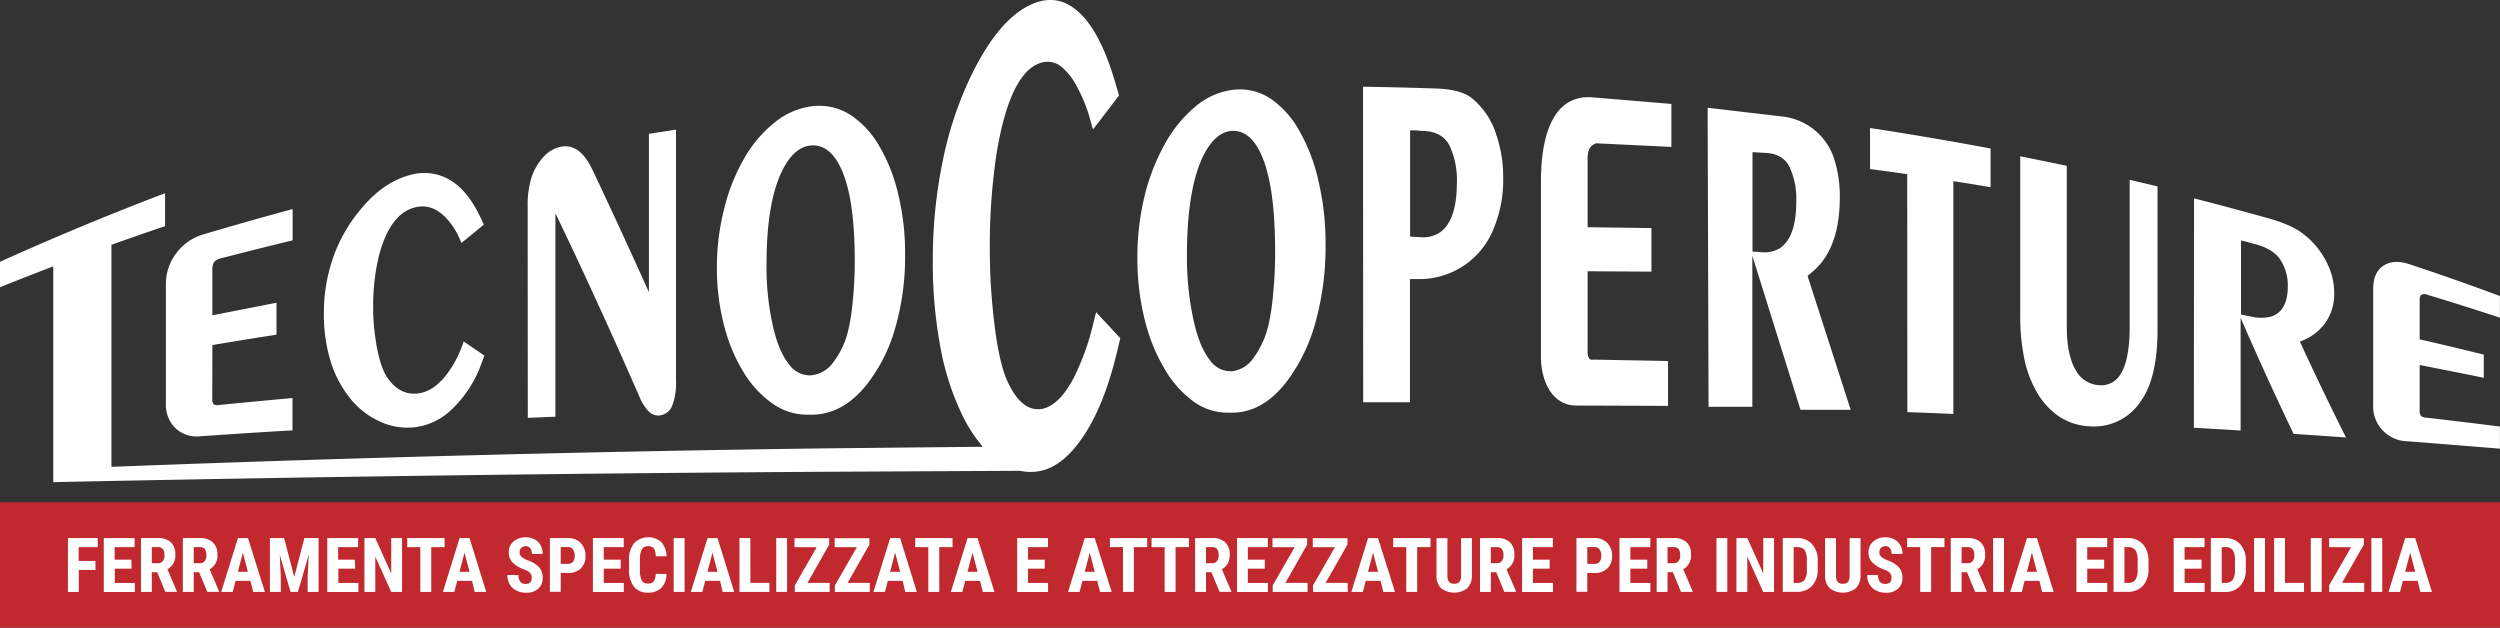 <?xml version="1.0" encoding="UTF-8"?>
<svg xmlns="http://www.w3.org/2000/svg" viewBox="0 0 597.86 150.11">
  <rect x="0" y="0" width="597.86" height="150.11" fill="#333333" stroke="none"/>
  <g id="Livello_2" data-name="Livello 2">
    <g id="Livello_4" data-name="Livello 4">
      <path d="M193.77,89.77a6.06,6.06,0,0,1-5-2.56c-1.69-2-3.05-5.21-4-9.52a64.81,64.81,0,0,1-1.46-14.51q0-14.49,3.62-22.1c1.86-3.87,4.17-6,6.91-6.28s5.2,1.31,7,4.9c2.39,4.65,3.57,12.27,3.57,22.68a93.07,93.07,0,0,1-.51,9.89,46.74,46.74,0,0,1-1,6.49,20.06,20.06,0,0,1-3.78,8.09A7.36,7.36,0,0,1,193.77,89.77Zm214.82,7.52,10.47,0V61.16L430.58,98h12L432.27,66l1.44-1.25c5-4.38,6.27-11.24,6.27-17.67a29.2,29.2,0,0,0-1.52-9.59,14.72,14.72,0,0,0-12.35-9.64l-17.74-2.08ZM419.1,60.17V36.39l2.83.16c2.93.07,4.91,1.19,6,3.32a18,18,0,0,1,1.64,8.31c0,5.64-1.29,9.3-3.78,11.08a7,7,0,0,1-4.14,1.08Zm-39.43,4.7,15.26.09V54.54l-15.26-.2V38.21a6.69,6.69,0,0,1,.41-2.62,2.88,2.88,0,0,1,1.62-1.32l18,.86,0-10.28-19.25-1.6c-10.29-.45-11.94,11.89-11.94,20.14v42c0,5.23,2.33,11.42,8.25,11.59l22.14.08,0-10.73L381.12,86c-.54.08-.92,0-1.12-.35a3.33,3.33,0,0,1-.33-1.85ZM235,106.84l-37.58.38q-85.38,1.14-170.77,4.42V58.54q6.4-2.28,12.82-4.46V46.21Q19.74,53.7,0,62.61V68.7q6.38-2.58,12.74-5V114h0v1.3q92.31-1.92,184.66-2.48l46.51-.23a12.17,12.17,0,0,0,3.52.23c4-.32,7.64-2.82,11.08-7.66,3.58-5,6.46-12,8.59-20.88.29-1.12.53-2.26.81-3.4-1.92-2.08-3.87-4.16-5.78-6.23-.28,1.08-.52,2.13-.81,3.24a58.26,58.26,0,0,1-3.53,10.32A26.74,26.74,0,0,1,254,94.62c-1.72,1.95-3.42,3-5.07,3.2-3.32.4-6.07-2.09-8.28-7.27q-2.46-6-3.56-20.39c-.27-3.6-.38-7.07-.38-10.37a146.89,146.89,0,0,1,1.71-23.7c2.1-12.23,5.52-19.36,10.27-21a5.27,5.27,0,0,1,5.18.91,14.82,14.82,0,0,1,3.56,4.51,37,37,0,0,1,3.21,7.81c.23.9.48,1.76.75,2.63,2.08-2.69,4.14-5.41,6.22-8.12-.31-1.1-.63-2.18-.95-3.25Q263.27,8,258.32,3.23C255,0,251.45-.75,247.52.69c-5.71,2.15-10.84,8.16-15.41,17.69a85.43,85.43,0,0,0-6.6,19.84,115.52,115.52,0,0,0-2.43,24.08A108.79,108.79,0,0,0,225,83.6a63.1,63.1,0,0,0,5.28,16,36,36,0,0,0,3.62,5.84Zm289.65-4.55c3.71.22,7.45.43,11.18.67V76c4.21,9.71,8.46,19,12.67,27.76,4.16.27,8.36.56,12.54.86Q555.54,93.71,550,81.68a12.45,12.45,0,0,0,5.76-4.05A11.74,11.74,0,0,0,558.21,70a15.71,15.71,0,0,0-1.63-6.91,19.3,19.3,0,0,0-5.66-7.06c-1.76-1.46-4.66-2.78-8.69-3.89-5.84-1.64-11.7-3.21-17.54-4.7Zm54-15c5.1,1,10.24,2,15.33,3.06V84.8c-5.09-1.25-10.23-2.49-15.33-3.65V71.77c0-.69.15-1.14.41-1.29a2,2,0,0,1,1.61.07c5.74,1.72,11.45,3.54,17.17,5.41V70.79q-10.75-4-21.5-7.56c-2.62-.88-4.73-.78-6.39.33s-2.42,3-2.42,5.66V96.76a8.34,8.34,0,0,0,8.25,8.77c7.36.57,14.69,1.16,22.06,1.77V102c-5.9-.74-11.83-1.45-17.74-2.14a1.67,1.67,0,0,1-1.13-.42,1.52,1.52,0,0,1-.32-1.14ZM326,96.2c3.71,0,7.46,0,11.18,0V66.73l3,0A19.07,19.07,0,0,0,357,55.15a30.32,30.32,0,0,0,2.48-12.58,31.13,31.13,0,0,0-1.62-10.24,18.25,18.25,0,0,0-5.67-8.68c-1.76-1.53-4.66-2.34-8.69-2.48-5.84-.2-11.7-.34-17.54-.43ZM110.24,83.4a24.58,24.58,0,0,1-3,5.56A15.1,15.1,0,0,1,104,92.4a8.53,8.53,0,0,1-4.34,1.73c-2.86.21-5.21-1.13-7.1-3.92q-2.11-3.24-3-11a47.65,47.65,0,0,1-.32-5.59,50.48,50.48,0,0,1,1.46-12.78c1.8-6.59,4.72-10.44,8.8-11.3a6.71,6.71,0,0,1,4.43.49,10.23,10.23,0,0,1,3.05,2.43,16.68,16.68,0,0,1,2.75,4.22c.21.48.42.94.64,1.41,1.79-1.45,3.55-2.91,5.34-4.37-.27-.6-.54-1.18-.82-1.76-2-4.2-4.35-7.14-7.16-8.84a12,12,0,0,0-9.26-1.37c-4.89,1.16-9.29,4.4-13.2,9.54A36.3,36.3,0,0,0,79.53,62a40.44,40.44,0,0,0-2.08,13,38.29,38.29,0,0,0,1.64,11.49,26.56,26.56,0,0,0,4.54,8.64,19,19,0,0,0,6.67,5.41,15.67,15.67,0,0,0,8,1.71,15.17,15.17,0,0,0,9.49-4.13,28,28,0,0,0,7.36-11.25c.24-.61.46-1.22.69-1.84l-4.95-3.36C110.7,82.24,110.49,82.8,110.24,83.4ZM456.13,98.56c3.67.13,7.36.27,11,.43V43.32c3,.47,5.93.94,8.9,1.45V35.51c-9.59-1.79-19.23-3.43-28.82-4.9v9.81c3,.4,5.94.81,8.89,1.23Zm79.8-23.33V57.49c.5.14,1,.26,1.48.37s.88.27,1.54.43c3.13.77,5.25,2.08,6.41,3.86a11.14,11.14,0,0,1,1.75,6.33c0,4-1.37,6.4-4,7.23a9.49,9.49,0,0,1-4.42.06Zm-52.8-37.86V75.29a50.6,50.6,0,0,0,1,10.64A26.45,26.45,0,0,0,486.67,93a18,18,0,0,0,5.44,6.39,14.34,14.34,0,0,0,7.64,2.56,13.36,13.36,0,0,0,12.21-6c2.68-3.75,4-9.43,4-17.11V44.58c-2.21-.53-4.45-1.06-6.66-1.57V78.08c0,5.45-.77,9.29-2.27,11.54a5.31,5.31,0,0,1-5.17,2.48,6.69,6.69,0,0,1-5.33-3.36q-2.26-3.63-2.27-10.53c0-.6,0-1.16,0-1.75V39.66Q488.7,38.49,483.13,37.37ZM337.22,56.57V31.17c.5,0,1,0,1.48,0a13.46,13.46,0,0,0,1.54.14c3.14.07,5.25,1.27,6.42,3.54a19.35,19.35,0,0,1,1.74,8.88c0,6-1.37,9.93-4,11.83A7.44,7.44,0,0,1,340,56.75Zm-211,43.36,6.6-.28V52c0-.35,0-.63,0-.85a1.89,1.89,0,0,1,.36.59c6.59,13.7,13.16,28.12,19.74,43.13a11.06,11.06,0,0,0,2.31,3.62,3.26,3.26,0,0,0,2.33.88A3.66,3.66,0,0,0,160.76,97a14.85,14.85,0,0,0,.9-6v-60l-6.48,1V69.87q-6.8-15.14-13.55-29.37c-2-4.18-4.5-6-7.51-5.41a7.71,7.71,0,0,0-4.1,2.38,13.79,13.79,0,0,0-2.91,4.94,22,22,0,0,0-.92,7ZM50.79,82.52c5.1-.86,10.24-1.7,15.33-2.48V72.4c-5.09,1-10.23,2-15.33,3V64.45a3.12,3.12,0,0,1,.41-1.77,2.82,2.82,0,0,1,1.62-.9q8.59-2.23,17.16-4.3V50q-10.76,2.91-21.5,6.1a12.29,12.29,0,0,0-6.39,4.55A12.06,12.06,0,0,0,39.67,68V96.43a7.81,7.81,0,0,0,2.22,5.9,7.48,7.48,0,0,0,6,2c7.36-.5,14.69-1,22.06-1.41V95.19c-5.9.53-11.83,1.1-17.74,1.68a1.37,1.37,0,0,1-1.13-.23,1.74,1.74,0,0,1-.32-1.26ZM272,61.78a59.28,59.28,0,0,0,1.77,14.73,42.42,42.42,0,0,0,4.74,11.72A25.29,25.29,0,0,0,285.39,96a13.93,13.93,0,0,0,8.39,2.69l1.12,0c4.8-.11,9.06-2.56,12.81-7.44a41.62,41.62,0,0,0,6.87-14.14A67.38,67.38,0,0,0,317,58.46a64.85,64.85,0,0,0-1.62-14.84,43,43,0,0,0-4.56-12.16,22.43,22.43,0,0,0-7-7.89,13.34,13.34,0,0,0-9.06-2.08,17.17,17.17,0,0,0-9,4.09,31,31,0,0,0-7.23,8.92A49.66,49.66,0,0,0,273.69,47,62.12,62.12,0,0,0,272,61.78Zm22.33,27a6,6,0,0,1-5-2.67c-1.68-2.12-3.05-5.45-4-10A70.82,70.82,0,0,1,283.85,61c0-10.11,1.22-17.81,3.61-23.12,1.86-4,4.18-6.28,6.91-6.56s5.2,1.37,7,5.12c2.39,4.87,3.57,12.83,3.57,23.72a101.75,101.75,0,0,1-.5,10.34,52.64,52.64,0,0,1-1,6.79,21.49,21.49,0,0,1-3.78,8.46A7.23,7.23,0,0,1,294.28,88.82ZM171.44,63.91A54.45,54.45,0,0,0,173.2,78a40,40,0,0,0,4.74,11.2,24.78,24.78,0,0,0,6.93,7.4,14.46,14.46,0,0,0,8.4,2.57l1.11,0c4.8-.11,9.06-2.45,12.82-7.11a39.09,39.09,0,0,0,6.86-13.52,61.81,61.81,0,0,0,2.39-17.77,60,60,0,0,0-1.62-14.2,40.51,40.51,0,0,0-4.56-11.63,21.79,21.79,0,0,0-7-7.53,13.84,13.84,0,0,0-9.07-2,17.58,17.58,0,0,0-9,3.92A30,30,0,0,0,178,37.82a45.47,45.47,0,0,0-4.79,12A56.41,56.41,0,0,0,171.44,63.91Z" fill="#fff" fill-rule="evenodd"></path>
      <rect y="120.11" width="597.86" height="30" fill="#c1292e"></rect>
      <path d="M22.85,136.3h-4v5.25h-2.6V128.68h7.12v2.16H18.81v3.3h4Z" fill="#fff"></path>
      <path d="M31.46,136h-4v3.41h4.79v2.16H24.82V128.68h7.37v2.16H27.42v3h4Z" fill="#fff"></path>
      <path d="M37.6,136.84H36.31v4.71h-2.6V128.68h4.14a4.22,4.22,0,0,1,3,1,3.79,3.79,0,0,1,1.07,2.88,3.73,3.73,0,0,1-1.87,3.58l2.25,5.27v.13H39.53Zm-1.29-2.16h1.47a1.36,1.36,0,0,0,1.17-.52,2.22,2.22,0,0,0,.39-1.38c0-1.29-.51-1.94-1.51-1.94H36.31Z" fill="#fff"></path>
      <path d="M47.62,136.84H46.33v4.71h-2.6V128.68h4.14a4.22,4.22,0,0,1,3,1A3.79,3.79,0,0,1,52,132.57a3.72,3.72,0,0,1-1.87,3.58l2.26,5.27v.13h-2.8Zm-1.29-2.16H47.8a1.36,1.36,0,0,0,1.17-.52,2.22,2.22,0,0,0,.39-1.38c0-1.29-.5-1.94-1.51-1.94H46.33Z" fill="#fff"></path>
      <path d="M59.88,138.91H56.34l-.69,2.64H52.9l4-12.87H59.3l4.05,12.87H60.57Zm-3-2.16h2.4l-1.2-4.59Z" fill="#fff"></path>
      <path d="M67.94,128.68l2.43,9.3,2.42-9.3h3.4v12.87H73.58v-3.49l.24-5.36-2.57,8.85H69.48l-2.57-8.85.24,5.36v3.49h-2.6V128.68Z" fill="#fff"></path>
      <path d="M84.92,136h-4v3.41h4.79v2.16H78.27V128.68h7.37v2.16H80.87v3h4Z" fill="#fff"></path>
      <path d="M96.15,141.55h-2.6l-3.8-8.44v8.44h-2.6V128.68h2.6l3.81,8.45v-8.45h2.59Z" fill="#fff"></path>
      <path d="M106.31,130.84h-3.18v10.71h-2.61V130.84H97.39v-2.16h8.92Z" fill="#fff"></path>
      <path d="M112.89,138.91h-3.55l-.69,2.64h-2.74l4-12.87h2.37l4,12.87h-2.77Zm-3-2.16h2.4l-1.2-4.59Z" fill="#fff"></path>
      <path d="M127.16,138.17a1.62,1.62,0,0,0-.41-1.19,4.48,4.48,0,0,0-1.46-.83,6.85,6.85,0,0,1-2.78-1.72,3.45,3.45,0,0,1-.85-2.33,3.27,3.27,0,0,1,1.15-2.61,4.35,4.35,0,0,1,2.93-1,4.45,4.45,0,0,1,2.12.5,3.45,3.45,0,0,1,1.42,1.41,4.17,4.17,0,0,1,.5,2.07h-2.59a2.15,2.15,0,0,0-.38-1.37,1.35,1.35,0,0,0-1.11-.48,1.4,1.4,0,0,0-1.06.4,1.49,1.49,0,0,0-.38,1.09,1.36,1.36,0,0,0,.42,1,5.07,5.07,0,0,0,1.5.88,6.5,6.5,0,0,1,2.74,1.67,3.71,3.71,0,0,1,.85,2.52,3.31,3.31,0,0,1-1.07,2.63,4.22,4.22,0,0,1-2.9.94,5,5,0,0,1-2.27-.51,3.82,3.82,0,0,1-1.61-1.47,4.28,4.28,0,0,1-.58-2.25H124a2.47,2.47,0,0,0,.43,1.62,1.8,1.8,0,0,0,1.42.5C126.7,139.61,127.16,139.13,127.16,138.17Z" fill="#fff"></path>
      <path d="M134.09,137v4.53H131.5V128.68h4.38a4,4,0,0,1,3,1.18,4.26,4.26,0,0,1,1.14,3.08,4,4,0,0,1-1.12,3,4.27,4.27,0,0,1-3.11,1.09Zm0-2.16h1.79a1.44,1.44,0,0,0,1.15-.49,2.15,2.15,0,0,0,.4-1.41,2.53,2.53,0,0,0-.41-1.54,1.35,1.35,0,0,0-1.11-.58h-1.82Z" fill="#fff"></path>
      <path d="M148.44,136h-4.05v3.41h4.79v2.16h-7.39V128.68h7.37v2.16h-4.77v3h4.05Z" fill="#fff"></path>
      <path d="M159.39,137.26a4.77,4.77,0,0,1-1.23,3.33,4.36,4.36,0,0,1-3.22,1.13,4.08,4.08,0,0,1-3.35-1.43,6.42,6.42,0,0,1-1.16-4.1V134a6.22,6.22,0,0,1,1.2-4.09,4.75,4.75,0,0,1,6.54-.26,5.32,5.32,0,0,1,1.24,3.37H156.8a3.37,3.37,0,0,0-.42-1.87,1.63,1.63,0,0,0-1.41-.52,1.57,1.57,0,0,0-1.47.73,5.08,5.08,0,0,0-.46,2.4v2.43a5.54,5.54,0,0,0,.43,2.63,1.56,1.56,0,0,0,1.47.72,1.71,1.71,0,0,0,1.41-.5,3.35,3.35,0,0,0,.45-1.81Z" fill="#fff"></path>
      <path d="M163.71,141.55h-2.6V128.68h2.6Z" fill="#fff"></path>
      <path d="M172.19,138.91h-3.54l-.69,2.64h-2.75l4-12.87h2.38l4,12.87h-2.77Zm-3-2.16h2.4l-1.2-4.59Z" fill="#fff"></path>
      <path d="M179.45,139.39H184v2.16h-7.16V128.68h2.6Z" fill="#fff"></path>
      <path d="M188.23,141.55h-2.6V128.68h2.6Z" fill="#fff"></path>
      <path d="M193.11,139.39h5.3v2.16h-8.34V140l5.24-9.14H190v-2.16h8.3v1.53Z" fill="#fff"></path>
      <path d="M202.7,139.39H208v2.16h-8.34V140l5.25-9.14h-5.3v-2.16h8.3v1.53Z" fill="#fff"></path>
      <path d="M215.86,138.91h-3.54l-.69,2.64h-2.75l4-12.87h2.38l4,12.87h-2.77Zm-3-2.16h2.41l-1.21-4.59Z" fill="#fff"></path>
      <path d="M227.8,130.84h-3.18v10.71H222V130.84h-3.13v-2.16h8.92Z" fill="#fff"></path>
      <path d="M234.37,138.91h-3.54l-.69,2.64h-2.75l4-12.87h2.38l4.05,12.87h-2.78Zm-3-2.16h2.41l-1.2-4.59Z" fill="#fff"></path>
      <path d="M249.85,136h-4v3.41h4.79v2.16h-7.39V128.68h7.37v2.16h-4.77v3h4Z" fill="#fff"></path>
      <path d="M262.4,138.91h-3.54l-.69,2.64h-2.75l4-12.87h2.38l4.05,12.87h-2.78Zm-3-2.16h2.41l-1.2-4.59Z" fill="#fff"></path>
      <path d="M274.34,130.84h-3.18v10.71h-2.61V130.84h-3.13v-2.16h8.92Z" fill="#fff"></path>
      <path d="M284.31,130.84h-3.18v10.71h-2.61V130.84h-3.13v-2.16h8.92Z" fill="#fff"></path>
      <path d="M289.7,136.84h-1.29v4.71h-2.6V128.68H290a4.21,4.21,0,0,1,3,1,3.79,3.79,0,0,1,1.07,2.88,3.72,3.72,0,0,1-1.87,3.58l2.26,5.27v.13h-2.8Zm-1.29-2.16h1.47a1.36,1.36,0,0,0,1.17-.52,2.22,2.22,0,0,0,.39-1.38c0-1.29-.5-1.94-1.51-1.94h-1.52Z" fill="#fff"></path>
      <path d="M302.47,136h-4.05v3.41h4.79v2.16h-7.39V128.68h7.37v2.16h-4.77v3h4.05Z" fill="#fff"></path>
      <path d="M307.4,139.39h5.3v2.16h-8.34V140l5.25-9.14h-5.3v-2.16h8.29v1.53Z" fill="#fff"></path>
      <path d="M317,139.39h5.3v2.16H314V140l5.24-9.14h-5.3v-2.16h8.3v1.53Z" fill="#fff"></path>
      <path d="M330.15,138.91h-3.54l-.69,2.64h-2.75l4-12.87h2.38l4.05,12.87h-2.78Zm-3-2.16h2.41l-1.2-4.59Z" fill="#fff"></path>
      <path d="M342.09,130.84h-3.18v10.71H336.3V130.84h-3.13v-2.16h8.92Z" fill="#fff"></path>
      <path d="M352,128.68v8.91a4.18,4.18,0,0,1-1.1,3.07,5.14,5.14,0,0,1-6.28,0,4.16,4.16,0,0,1-1.09-3.12v-8.84h2.61v8.85a2.63,2.63,0,0,0,.36,1.57,1.51,1.51,0,0,0,1.28.47,1.49,1.49,0,0,0,1.27-.47,2.67,2.67,0,0,0,.36-1.52v-8.9Z" fill="#fff"></path>
      <path d="M357.82,136.84h-1.29v4.71h-2.6V128.68h4.15a4.21,4.21,0,0,1,3,1,3.79,3.79,0,0,1,1.07,2.88,3.72,3.72,0,0,1-1.87,3.58l2.26,5.27v.13h-2.79Zm-1.29-2.16H358a1.35,1.35,0,0,0,1.16-.52,2.22,2.22,0,0,0,.39-1.38c0-1.29-.5-1.94-1.51-1.94h-1.52Z" fill="#fff"></path>
      <path d="M370.59,136h-4v3.41h4.79v2.16H364V128.68h7.36v2.16h-4.77v3h4Z" fill="#fff"></path>
      <path d="M379.59,137v4.53H377V128.68h4.38a4,4,0,0,1,3,1.18,4.26,4.26,0,0,1,1.14,3.08,4,4,0,0,1-1.12,3,4.27,4.27,0,0,1-3.11,1.09Zm0-2.16h1.79a1.44,1.44,0,0,0,1.15-.49,2.15,2.15,0,0,0,.4-1.41,2.53,2.53,0,0,0-.41-1.54,1.35,1.35,0,0,0-1.11-.58h-1.82Z" fill="#fff"></path>
      <path d="M393.94,136h-4.05v3.41h4.79v2.16h-7.39V128.68h7.37v2.16h-4.77v3h4.05Z" fill="#fff"></path>
      <path d="M400.07,136.84h-1.29v4.71h-2.6V128.68h4.15a4.21,4.21,0,0,1,3,1,3.79,3.79,0,0,1,1.07,2.88,3.72,3.72,0,0,1-1.87,3.58l2.26,5.27v.13H402Zm-1.29-2.16h1.47a1.36,1.36,0,0,0,1.17-.52,2.22,2.22,0,0,0,.39-1.38c0-1.29-.5-1.94-1.51-1.94h-1.52Z" fill="#fff"></path>
      <path d="M413.08,141.55h-2.6V128.68h2.6Z" fill="#fff"></path>
      <path d="M424.25,141.55h-2.59l-3.8-8.44v8.44h-2.6V128.68h2.6l3.81,8.45v-8.45h2.58Z" fill="#fff"></path>
      <path d="M426.34,141.55V128.68h3.4a4.69,4.69,0,0,1,3.59,1.43A5.59,5.59,0,0,1,434.7,134v2.09a5.64,5.64,0,0,1-1.34,4,4.79,4.79,0,0,1-3.69,1.45Zm2.6-10.71v8.55h.78a2.15,2.15,0,0,0,1.82-.69,4,4,0,0,0,.56-2.36v-2.23a4.65,4.65,0,0,0-.5-2.52,2.08,2.08,0,0,0-1.72-.75Z" fill="#fff"></path>
      <path d="M444.93,128.68v8.91a4.18,4.18,0,0,1-1.1,3.07,5.14,5.14,0,0,1-6.28,0,4.16,4.16,0,0,1-1.09-3.12v-8.84h2.61v8.85a2.63,2.63,0,0,0,.36,1.57,1.51,1.51,0,0,0,1.28.47,1.49,1.49,0,0,0,1.27-.47,2.6,2.6,0,0,0,.35-1.52v-8.9Z" fill="#fff"></path>
      <path d="M452.34,138.17a1.66,1.66,0,0,0-.4-1.19,4.67,4.67,0,0,0-1.47-.83,6.85,6.85,0,0,1-2.78-1.72,3.45,3.45,0,0,1-.85-2.33,3.3,3.3,0,0,1,1.15-2.61,4.35,4.35,0,0,1,2.93-1,4.45,4.45,0,0,1,2.12.5,3.45,3.45,0,0,1,1.42,1.41,4.17,4.17,0,0,1,.5,2.07h-2.59a2.15,2.15,0,0,0-.38-1.37,1.35,1.35,0,0,0-1.11-.48,1.42,1.42,0,0,0-1.06.4,1.54,1.54,0,0,0-.38,1.09,1.36,1.36,0,0,0,.42,1,5,5,0,0,0,1.51.88,6.52,6.52,0,0,1,2.73,1.67,3.71,3.71,0,0,1,.85,2.52,3.31,3.31,0,0,1-1.07,2.63,4.22,4.22,0,0,1-2.9.94,5,5,0,0,1-2.27-.51,3.82,3.82,0,0,1-1.61-1.47,4.28,4.28,0,0,1-.58-2.25h2.61a2.47,2.47,0,0,0,.43,1.62,1.8,1.8,0,0,0,1.42.5C451.88,139.61,452.34,139.13,452.34,138.17Z" fill="#fff"></path>
      <path d="M465,130.84h-3.18v10.71h-2.61V130.84h-3.13v-2.16H465Z" fill="#fff"></path>
      <path d="M470.4,136.84h-1.29v4.71h-2.6V128.68h4.15a4.21,4.21,0,0,1,3,1,3.79,3.79,0,0,1,1.07,2.88,3.72,3.72,0,0,1-1.87,3.58l2.26,5.27v.13h-2.79Zm-1.29-2.16h1.48a1.35,1.35,0,0,0,1.16-.52,2.22,2.22,0,0,0,.39-1.38c0-1.29-.5-1.94-1.51-1.94h-1.52Z" fill="#fff"></path>
      <path d="M479.24,141.55h-2.6V128.68h2.6Z" fill="#fff"></path>
      <path d="M487.72,138.91h-3.54l-.69,2.64h-2.75l4-12.87h2.38l4,12.87h-2.77Zm-3-2.16h2.41l-1.21-4.59Z" fill="#fff"></path>
      <path d="M503.2,136h-4.05v3.41h4.79v2.16h-7.38V128.68h7.37v2.16h-4.78v3h4.05Z" fill="#fff"></path>
      <path d="M505.44,141.55V128.68h3.4a4.69,4.69,0,0,1,3.59,1.43A5.64,5.64,0,0,1,513.8,134v2.09a5.64,5.64,0,0,1-1.34,4,4.79,4.79,0,0,1-3.69,1.45Zm2.6-10.71v8.55h.77a2.16,2.16,0,0,0,1.83-.69,4.09,4.09,0,0,0,.56-2.36v-2.23a4.65,4.65,0,0,0-.5-2.52,2.08,2.08,0,0,0-1.72-.75Z" fill="#fff"></path>
      <path d="M526.48,136h-4.05v3.41h4.79v2.16h-7.39V128.68h7.37v2.16h-4.77v3h4.05Z" fill="#fff"></path>
      <path d="M528.71,141.55V128.68h3.41a4.69,4.69,0,0,1,3.59,1.43,5.59,5.59,0,0,1,1.36,3.92v2.09a5.59,5.59,0,0,1-1.34,4,4.79,4.79,0,0,1-3.69,1.45Zm2.6-10.71v8.55h.78a2.19,2.19,0,0,0,1.83-.69,4.09,4.09,0,0,0,.56-2.36v-2.23a4.54,4.54,0,0,0-.51-2.52,2.06,2.06,0,0,0-1.71-.75Z" fill="#fff"></path>
      <path d="M541.65,141.55h-2.6V128.68h2.6Z" fill="#fff"></path>
      <path d="M546.43,139.39H551v2.16h-7.16V128.68h2.6Z" fill="#fff"></path>
      <path d="M555.21,141.55h-2.6V128.68h2.6Z" fill="#fff"></path>
      <path d="M560.08,139.39h5.31v2.16H557V140l5.25-9.14H557v-2.16h8.3v1.53Z" fill="#fff"></path>
      <path d="M569.7,141.55h-2.6V128.68h2.6Z" fill="#fff"></path>
      <path d="M578.18,138.91h-3.54l-.69,2.64H571.2l4-12.87h2.38l4,12.87h-2.78Zm-3-2.16h2.41l-1.2-4.59Z" fill="#fff"></path>
    </g>
  </g>
</svg>
